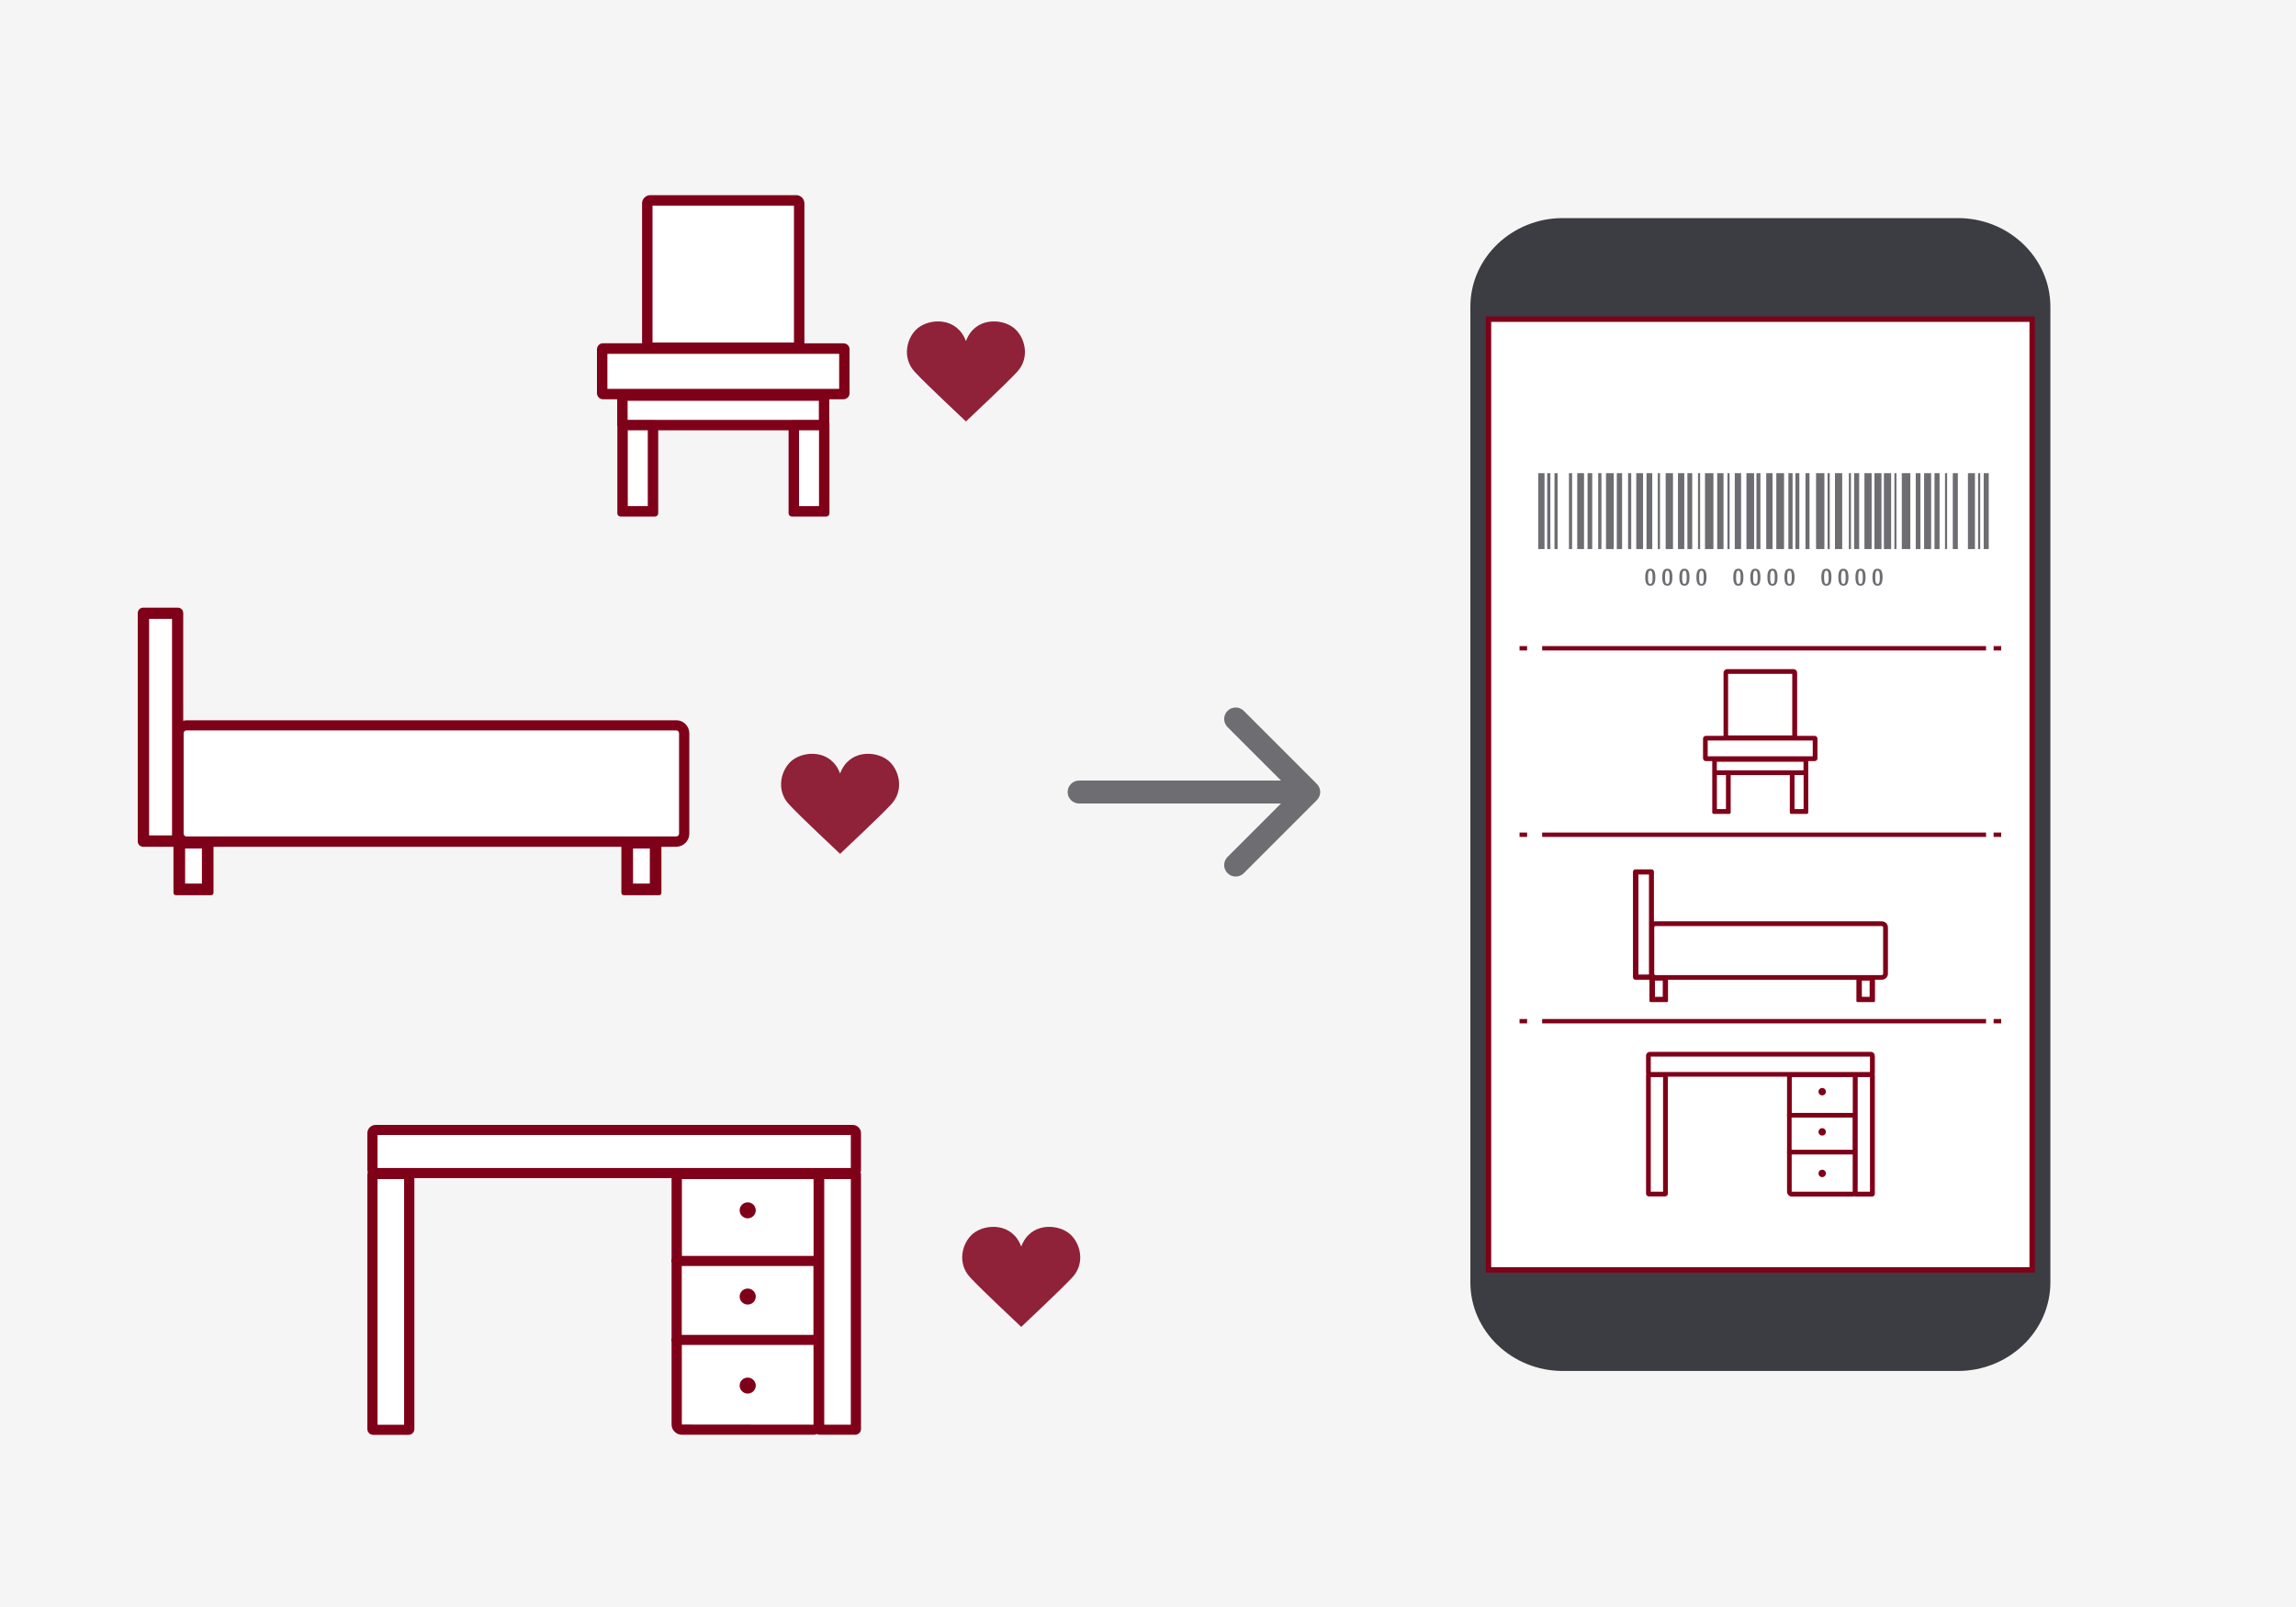 <svg width="200" height="140" viewBox="0 0 200 140" fill="none" xmlns="http://www.w3.org/2000/svg">
<rect width="200" height="140" fill="#F5F5F5"/>
<path d="M178.604 111.727C178.604 115.969 174.979 119.437 170.557 119.437H136.127C131.699 119.437 128.081 115.962 128.081 111.727V26.711C128.081 22.468 131.699 19 136.127 19H170.557C174.986 19 178.604 22.468 178.604 26.711V111.727Z" fill="#3C3C43"/>
<path d="M177.018 27.807H129.66V110.63H177.018V27.807Z" fill="white"/>
<path d="M177.018 27.807H129.66V110.63H177.018V27.807Z" stroke="#7F0019" stroke-width="0.47" stroke-miterlimit="10"/>
<path d="M163.905 80.26H144.201C144.153 80.26 144.112 80.267 144.07 80.281V75.949C144.07 75.833 143.974 75.737 143.858 75.737H142.457C142.34 75.737 142.244 75.833 142.244 75.949V85.14C142.244 85.257 142.34 85.353 142.457 85.353H143.679V87.203C143.679 87.258 143.727 87.299 143.782 87.299H145.196C145.251 87.299 145.299 87.258 145.299 87.203V85.353H161.708V87.203C161.708 87.258 161.756 87.299 161.811 87.299H163.225C163.28 87.299 163.328 87.258 163.328 87.203V85.353H163.925C164.214 85.353 164.454 85.12 164.454 84.825V80.788C164.454 80.5 164.221 80.267 163.925 80.267M162.861 86.84H162.182V85.428H162.861V86.84ZM143.638 84.9H142.718V76.189H143.638V84.9ZM144.839 86.84H144.16V85.428H144.839V86.84ZM164.035 84.832C164.035 84.894 163.98 84.948 163.919 84.948H144.215C144.153 84.948 144.098 84.894 144.098 84.832V80.795C144.098 80.733 144.153 80.678 144.215 80.678H163.919C163.98 80.678 164.035 80.733 164.035 80.795V84.832Z" fill="#7F0019"/>
<path d="M158.09 64.106H156.545V58.616C156.545 58.437 156.401 58.294 156.222 58.294H150.455C150.277 58.294 150.133 58.437 150.133 58.616V64.106H148.588C148.457 64.106 148.348 64.215 148.348 64.346V66.066C148.348 66.196 148.457 66.306 148.588 66.306H149.151V67.341C149.151 67.341 149.151 67.354 149.151 67.368V70.781C149.151 70.85 149.206 70.905 149.274 70.905H150.634C150.702 70.905 150.757 70.85 150.757 70.781V67.526H155.907V70.781C155.907 70.85 155.962 70.905 156.03 70.905H157.39C157.458 70.905 157.513 70.85 157.513 70.781V67.238C157.513 67.238 157.513 67.224 157.513 67.21V66.306H158.076C158.207 66.306 158.316 66.196 158.316 66.066V64.346C158.316 64.215 158.207 64.106 158.076 64.106M150.531 58.705H156.119V64.071H150.531V58.705ZM150.345 70.487H149.556V67.519H150.345V70.487ZM156.016 67.108H150.648C150.648 67.108 150.634 67.108 150.627 67.108H149.549V66.361H157.101V67.108H156.03C156.03 67.108 156.023 67.108 156.016 67.108ZM157.108 70.487H156.318V67.519H157.108V70.487ZM157.904 65.888H148.753V64.51H157.904V65.888Z" fill="#7F0019"/>
<path d="M163.301 91.973C163.301 91.788 163.15 91.637 162.964 91.637H143.72C143.535 91.637 143.384 91.788 143.384 91.973V93.467C143.384 93.501 143.391 93.536 143.404 93.57C143.391 93.597 143.384 93.632 143.384 93.659V103.995C143.384 104.118 143.487 104.228 143.617 104.228H145.052C145.176 104.228 145.286 104.125 145.286 103.995V93.796H155.666C155.666 93.796 155.666 93.824 155.666 93.844V97.1C155.666 97.1 155.652 97.141 155.652 97.168C155.652 97.196 155.652 97.216 155.666 97.237V100.314C155.666 100.314 155.652 100.355 155.652 100.383C155.652 100.41 155.652 100.431 155.666 100.451V103.823C155.666 104.05 155.852 104.242 156.085 104.242H161.392C161.447 104.242 161.495 104.228 161.536 104.214C161.571 104.235 161.605 104.242 161.646 104.242H163.081C163.205 104.242 163.314 104.139 163.314 104.009V93.673C163.314 93.673 163.314 93.611 163.294 93.584C163.307 93.549 163.314 93.515 163.314 93.481V91.987L163.301 91.973ZM161.385 96.956H156.078V93.837H161.392V96.956H161.385ZM156.071 97.367H161.378V100.163H156.064V97.367H156.071ZM144.867 103.817H143.796V93.837H144.867V103.817ZM143.796 92.048H162.889V93.392H143.796V92.048ZM161.378 103.817H156.071V100.575H161.385V103.817H161.378ZM162.889 103.817H161.818V93.837H162.889V103.817Z" fill="#7F0019"/>
<path d="M158.728 94.783C158.55 94.783 158.406 94.927 158.406 95.105C158.406 95.284 158.55 95.427 158.728 95.427C158.907 95.427 159.051 95.284 159.051 95.105C159.051 94.927 158.907 94.783 158.728 94.783Z" fill="#7F0019"/>
<path d="M158.728 98.285C158.55 98.285 158.406 98.429 158.406 98.608C158.406 98.786 158.55 98.93 158.728 98.93C158.907 98.93 159.051 98.786 159.051 98.608C159.051 98.429 158.907 98.285 158.728 98.285Z" fill="#7F0019"/>
<path d="M158.728 102.549C158.907 102.549 159.051 102.405 159.051 102.226C159.051 102.048 158.907 101.904 158.728 101.904C158.55 101.904 158.406 102.048 158.406 102.226C158.406 102.405 158.55 102.549 158.728 102.549Z" fill="#7F0019"/>
<path d="M132.365 72.721H133.024" stroke="#7F0019" stroke-width="0.38" stroke-miterlimit="10"/>
<path d="M134.335 72.721H173.001" stroke="#7F0019" stroke-width="0.38" stroke-miterlimit="10"/>
<path d="M173.661 72.721H174.32" stroke="#7F0019" stroke-width="0.38" stroke-miterlimit="10"/>
<path d="M132.365 56.477H133.024" stroke="#7F0019" stroke-width="0.38" stroke-miterlimit="10"/>
<path d="M134.335 56.477H173.001" stroke="#7F0019" stroke-width="0.38" stroke-miterlimit="10"/>
<path d="M173.661 56.477H174.32" stroke="#7F0019" stroke-width="0.38" stroke-miterlimit="10"/>
<path d="M132.365 88.965H133.024" stroke="#7F0019" stroke-width="0.38" stroke-miterlimit="10"/>
<path d="M134.335 88.965H173.001" stroke="#7F0019" stroke-width="0.38" stroke-miterlimit="10"/>
<path d="M173.661 88.965H174.32" stroke="#7F0019" stroke-width="0.38" stroke-miterlimit="10"/>
<path d="M134.541 41.221H133.992V47.834H134.541V41.221Z" fill="#6D6D72"/>
<path d="M135.049 41.221H134.774V47.834H135.049V41.221Z" fill="#6D6D72"/>
<path d="M135.681 41.221H135.406V47.834H135.681V41.221Z" fill="#6D6D72"/>
<path d="M136.944 41.221H136.669V47.834H136.944V41.221Z" fill="#6D6D72"/>
<path d="M139.498 41.221H139.216V47.834H139.498V41.221Z" fill="#6D6D72"/>
<path d="M142.093 41.221H141.818V47.834H142.093V41.221Z" fill="#6D6D72"/>
<path d="M144.599 41.221H144.407V47.834H144.599V41.221Z" fill="#6D6D72"/>
<path d="M148.094 41.221H147.908V47.834H148.094V41.221Z" fill="#6D6D72"/>
<path d="M150.661 41.221H150.476V47.834H150.661V41.221Z" fill="#6D6D72"/>
<path d="M159.387 41.221H159.195V47.834H159.387V41.221Z" fill="#6D6D72"/>
<path d="M163.033 41.221H162.408V47.834H163.033V41.221Z" fill="#6D6D72"/>
<path d="M164.735 41.221H164.104V47.834H164.735V41.221Z" fill="#6D6D72"/>
<path d="M161.948 41.221H161.509V47.834H161.948V41.221Z" fill="#6D6D72"/>
<path d="M168.951 41.221H168.511V47.834H168.951V41.221Z" fill="#6D6D72"/>
<path d="M170.544 41.221H170.104V47.834H170.544V41.221Z" fill="#6D6D72"/>
<path d="M166.404 41.221H165.662V47.834H166.404V41.221Z" fill="#6D6D72"/>
<path d="M163.891 41.221H163.28V47.834H163.891V41.221Z" fill="#6D6D72"/>
<path d="M168.216 41.221H167.605V47.834H168.216V41.221Z" fill="#6D6D72"/>
<path d="M172.034 41.221H171.423V47.834H172.034V41.221Z" fill="#6D6D72"/>
<path d="M173.235 41.221H172.796V47.834H173.235V41.221Z" fill="#6D6D72"/>
<path d="M156.147 41.221H155.783V47.834H156.147V41.221Z" fill="#6D6D72"/>
<path d="M161.234 41.221H161.049V47.834H161.234V41.221Z" fill="#6D6D72"/>
<path d="M169.61 41.221H169.425V47.834H169.61V41.221Z" fill="#6D6D72"/>
<path d="M172.493 41.221H172.308V47.834H172.493V41.221Z" fill="#6D6D72"/>
<path d="M165.196 41.221H165.017V47.834H165.196V41.221Z" fill="#6D6D72"/>
<path d="M167.289 41.221H166.877V47.834H167.289V41.221Z" fill="#6D6D72"/>
<path d="M153.346 41.221H153.002V47.834H153.346V41.221Z" fill="#6D6D72"/>
<path d="M156.737 41.221H156.394V47.834H156.737V41.221Z" fill="#6D6D72"/>
<path d="M157.623 41.221H157.273V47.834H157.623V41.221Z" fill="#6D6D72"/>
<path d="M160.472 41.221H159.84V47.834H160.472V41.221Z" fill="#6D6D72"/>
<path d="M158.92 41.221H158.193V47.834H158.92V41.221Z" fill="#6D6D72"/>
<path d="M150.132 41.221H149.583V47.834H150.132V41.221Z" fill="#6D6D72"/>
<path d="M152.796 41.221H152.13V47.834H152.796V41.221Z" fill="#6D6D72"/>
<path d="M155.405 41.221H154.732V47.834H155.405V41.221Z" fill="#6D6D72"/>
<path d="M151.663 41.221H151.114V47.834H151.663V41.221Z" fill="#6D6D72"/>
<path d="M154.403 41.221H153.854V47.834H154.403V41.221Z" fill="#6D6D72"/>
<path d="M143.926 41.221H143.425V47.834H143.926V41.221Z" fill="#6D6D72"/>
<path d="M147.407 41.221H146.988V47.834H147.407V41.221Z" fill="#6D6D72"/>
<path d="M145.732 41.221H145.093V47.834H145.732V41.221Z" fill="#6D6D72"/>
<path d="M146.714 41.221H146.164V47.834H146.714V41.221Z" fill="#6D6D72"/>
<path d="M149.254 41.221H148.519V47.834H149.254V41.221Z" fill="#6D6D72"/>
<path d="M141.297 41.221H140.837V47.834H141.297V41.221Z" fill="#6D6D72"/>
<path d="M143.123 41.221H142.532V47.834H143.123V41.221Z" fill="#6D6D72"/>
<path d="M137.981 41.221H137.39V47.834H137.981V41.221Z" fill="#6D6D72"/>
<path d="M138.695 41.221H138.29V47.834H138.695V41.221Z" fill="#6D6D72"/>
<path d="M140.569 41.221H139.896V47.834H140.569V41.221Z" fill="#6D6D72"/>
<path d="M143.755 49.548C144.036 49.548 144.194 49.726 144.194 50.288C144.194 50.85 144.036 51.028 143.755 51.028C143.473 51.028 143.315 50.85 143.315 50.288C143.315 49.726 143.473 49.548 143.755 49.548ZM143.755 50.871C143.912 50.871 143.954 50.713 143.954 50.295C143.954 49.877 143.912 49.719 143.755 49.719C143.597 49.719 143.555 49.877 143.555 50.295C143.555 50.713 143.597 50.871 143.755 50.871Z" fill="#6D6D72"/>
<path d="M145.237 49.548C145.519 49.548 145.677 49.726 145.677 50.288C145.677 50.85 145.519 51.028 145.237 51.028C144.956 51.028 144.798 50.85 144.798 50.288C144.798 49.726 144.956 49.548 145.237 49.548ZM145.237 50.871C145.395 50.871 145.437 50.713 145.437 50.295C145.437 49.877 145.395 49.719 145.237 49.719C145.08 49.719 145.038 49.877 145.038 50.295C145.038 50.713 145.08 50.871 145.237 50.871Z" fill="#6D6D72"/>
<path d="M146.727 49.548C147.009 49.548 147.167 49.726 147.167 50.288C147.167 50.85 147.009 51.028 146.727 51.028C146.446 51.028 146.288 50.85 146.288 50.288C146.288 49.726 146.446 49.548 146.727 49.548ZM146.727 50.871C146.885 50.871 146.926 50.713 146.926 50.295C146.926 49.877 146.885 49.719 146.727 49.719C146.569 49.719 146.528 49.877 146.528 50.295C146.528 50.713 146.569 50.871 146.727 50.871Z" fill="#6D6D72"/>
<path d="M148.21 49.548C148.492 49.548 148.65 49.726 148.65 50.288C148.65 50.85 148.492 51.028 148.21 51.028C147.929 51.028 147.771 50.85 147.771 50.288C147.771 49.726 147.929 49.548 148.21 49.548ZM148.21 50.871C148.368 50.871 148.409 50.713 148.409 50.295C148.409 49.877 148.368 49.719 148.21 49.719C148.052 49.719 148.011 49.877 148.011 50.295C148.011 50.713 148.052 50.871 148.21 50.871Z" fill="#6D6D72"/>
<path d="M151.423 49.548C151.705 49.548 151.863 49.726 151.863 50.288C151.863 50.85 151.705 51.028 151.423 51.028C151.142 51.028 150.984 50.85 150.984 50.288C150.984 49.726 151.142 49.548 151.423 49.548ZM151.423 50.871C151.581 50.871 151.622 50.713 151.622 50.295C151.622 49.877 151.581 49.719 151.423 49.719C151.265 49.719 151.224 49.877 151.224 50.295C151.224 50.713 151.265 50.871 151.423 50.871Z" fill="#6D6D72"/>
<path d="M152.906 49.548C153.188 49.548 153.346 49.726 153.346 50.288C153.346 50.85 153.188 51.028 152.906 51.028C152.625 51.028 152.467 50.85 152.467 50.288C152.467 49.726 152.625 49.548 152.906 49.548ZM152.906 50.871C153.064 50.871 153.105 50.713 153.105 50.295C153.105 49.877 153.064 49.719 152.906 49.719C152.748 49.719 152.707 49.877 152.707 50.295C152.707 50.713 152.748 50.871 152.906 50.871Z" fill="#6D6D72"/>
<path d="M154.396 49.548C154.677 49.548 154.835 49.726 154.835 50.288C154.835 50.85 154.677 51.028 154.396 51.028C154.114 51.028 153.957 50.85 153.957 50.288C153.957 49.726 154.114 49.548 154.396 49.548ZM154.396 50.871C154.554 50.871 154.595 50.713 154.595 50.295C154.595 49.877 154.554 49.719 154.396 49.719C154.238 49.719 154.197 49.877 154.197 50.295C154.197 50.713 154.238 50.871 154.396 50.871Z" fill="#6D6D72"/>
<path d="M155.879 49.548C156.161 49.548 156.319 49.726 156.319 50.288C156.319 50.85 156.161 51.028 155.879 51.028C155.598 51.028 155.44 50.85 155.44 50.288C155.44 49.726 155.598 49.548 155.879 49.548ZM155.879 50.871C156.037 50.871 156.078 50.713 156.078 50.295C156.078 49.877 156.037 49.719 155.879 49.719C155.721 49.719 155.68 49.877 155.68 50.295C155.68 50.713 155.721 50.871 155.879 50.871Z" fill="#6D6D72"/>
<path d="M159.092 49.548C159.373 49.548 159.531 49.726 159.531 50.288C159.531 50.85 159.373 51.028 159.092 51.028C158.811 51.028 158.653 50.85 158.653 50.288C158.653 49.726 158.811 49.548 159.092 49.548ZM159.092 50.871C159.25 50.871 159.291 50.713 159.291 50.295C159.291 49.877 159.25 49.719 159.092 49.719C158.934 49.719 158.893 49.877 158.893 50.295C158.893 50.713 158.934 50.871 159.092 50.871Z" fill="#6D6D72"/>
<path d="M160.575 49.548C160.856 49.548 161.014 49.726 161.014 50.288C161.014 50.85 160.856 51.028 160.575 51.028C160.293 51.028 160.135 50.85 160.135 50.288C160.135 49.726 160.293 49.548 160.575 49.548ZM160.575 50.871C160.733 50.871 160.774 50.713 160.774 50.295C160.774 49.877 160.733 49.719 160.575 49.719C160.417 49.719 160.376 49.877 160.376 50.295C160.376 50.713 160.417 50.871 160.575 50.871Z" fill="#6D6D72"/>
<path d="M162.065 49.548C162.346 49.548 162.504 49.726 162.504 50.288C162.504 50.85 162.346 51.028 162.065 51.028C161.783 51.028 161.625 50.85 161.625 50.288C161.625 49.726 161.783 49.548 162.065 49.548ZM162.065 50.871C162.223 50.871 162.264 50.713 162.264 50.295C162.264 49.877 162.223 49.719 162.065 49.719C161.907 49.719 161.866 49.877 161.866 50.295C161.866 50.713 161.907 50.871 162.065 50.871Z" fill="#6D6D72"/>
<path d="M163.548 49.548C163.829 49.548 163.987 49.726 163.987 50.288C163.987 50.85 163.829 51.028 163.548 51.028C163.266 51.028 163.108 50.85 163.108 50.288C163.108 49.726 163.266 49.548 163.548 49.548ZM163.548 50.871C163.706 50.871 163.747 50.713 163.747 50.295C163.747 49.877 163.706 49.719 163.548 49.719C163.39 49.719 163.349 49.877 163.349 50.295C163.349 50.713 163.39 50.871 163.548 50.871Z" fill="#6D6D72"/>
<path d="M84.141 36.717C83.75 36.327 80.818 33.619 79.685 32.399C78.518 31.145 78.992 29.329 79.987 28.554C81.052 27.725 83.365 27.615 84.141 29.719C84.917 27.615 87.237 27.725 88.295 28.554C89.29 29.336 89.764 31.145 88.597 32.399C87.457 33.619 84.525 36.333 84.141 36.717Z" fill="#8F2238"/>
<path fill-rule="evenodd" clip-rule="evenodd" d="M15 53.5H12.5V73H15H16V77H18V73H55V77H57V73H59.5V63H15V53.5Z" fill="white"/>
<path d="M58.905 62.754H16.243C16.147 62.754 16.051 62.768 15.961 62.795V53.405C15.961 53.152 15.755 52.939 15.495 52.939H12.467C12.213 52.939 12 53.145 12 53.405V73.302C12 73.556 12.206 73.768 12.467 73.768H15.11V77.778C15.11 77.894 15.206 77.99 15.323 77.99H18.385C18.502 77.99 18.598 77.894 18.598 77.778V73.768H54.127V77.778C54.127 77.894 54.223 77.99 54.34 77.99H57.401C57.518 77.99 57.614 77.894 57.614 77.778V73.768H58.905C59.53 73.768 60.045 73.254 60.045 72.63V63.885C60.045 63.261 59.537 62.747 58.905 62.747M56.605 76.976H55.143V73.919H56.605V76.976ZM14.986 72.781H12.989V53.913H14.986V72.781ZM17.588 76.976H16.126V73.919H17.588V76.976ZM59.152 72.624C59.152 72.761 59.042 72.87 58.905 72.87H16.243C16.106 72.87 15.996 72.761 15.996 72.624V63.878C15.996 63.741 16.106 63.631 16.243 63.631H58.905C59.035 63.631 59.152 63.741 59.152 63.878V72.624Z" fill="#7F0019"/>
<path d="M73.179 74.386C72.787 73.996 69.856 71.288 68.723 70.069C67.556 68.814 68.03 66.998 69.025 66.223C70.089 65.394 72.403 65.284 73.179 67.389C73.955 65.284 76.275 65.394 77.332 66.223C78.328 67.005 78.802 68.814 77.635 70.069C76.495 71.288 73.563 74.003 73.179 74.386Z" fill="#8F2238"/>
<path d="M88.958 115.598C88.566 115.207 85.635 112.5 84.502 111.28C83.335 110.026 83.808 108.216 84.804 107.435C85.868 106.606 88.182 106.496 88.958 108.6C89.734 106.496 92.054 106.606 93.111 107.435C94.107 108.216 94.581 110.026 93.413 111.28C92.274 112.5 89.342 115.214 88.958 115.598Z" fill="#8F2238"/>
<g clip-path="url(#clip0_673_833)">
<path fill-rule="evenodd" clip-rule="evenodd" d="M32.595 98.59H74.262V102.131V124.557H59.381V102.131H35.571V124.557H32.595V102.131V101.541V98.59Z" fill="white"/>
<path d="M75 98.72C75 98.325 74.673 98 74.274 98H32.726C32.327 98 32 98.325 32 98.72V101.919C32 101.995 32.018 102.072 32.042 102.143C32.018 102.202 32 102.267 32 102.338V124.504C32 124.776 32.226 125 32.5 125H35.595C35.869 125 36.095 124.776 36.095 124.504V102.633H58.512C58.512 102.662 58.5 102.698 58.5 102.727V109.703C58.482 109.75 58.47 109.791 58.47 109.845C58.47 109.898 58.482 109.939 58.5 109.986V116.584C58.482 116.631 58.47 116.673 58.47 116.726C58.47 116.779 58.482 116.82 58.5 116.868V124.103C58.5 124.593 58.905 124.994 59.399 124.994H70.857C70.97 124.994 71.077 124.97 71.173 124.935C71.244 124.97 71.321 124.994 71.405 124.994H74.5C74.774 124.994 75 124.77 75 124.498V102.338C75 102.267 74.988 102.202 74.958 102.143C74.982 102.072 75 101.995 75 101.919V98.72ZM70.863 109.414H59.399V102.721H70.857L70.869 102.733V109.414H70.863ZM59.393 110.293H70.857V116.295H59.387V110.293H59.393ZM35.202 124.121H32.887V102.721H35.202V124.121ZM32.887 98.879H74.113V101.753H32.887V98.879ZM70.857 124.115L59.393 124.103V117.169H70.863V124.115H70.857ZM74.113 124.115H71.798V102.721H74.113V124.121V124.115Z" fill="#7F0019"/>
<path d="M65.131 104.746C64.744 104.746 64.428 105.058 64.428 105.442C64.428 105.826 64.744 106.138 65.131 106.138C65.518 106.138 65.833 105.826 65.833 105.442C65.833 105.058 65.518 104.746 65.131 104.746Z" fill="#7F0019"/>
<path d="M65.131 112.258C64.744 112.258 64.428 112.571 64.428 112.955C64.428 113.338 64.744 113.651 65.131 113.651C65.518 113.651 65.833 113.338 65.833 112.955C65.833 112.571 65.518 112.258 65.131 112.258Z" fill="#7F0019"/>
<path d="M65.131 121.406C65.518 121.406 65.833 121.093 65.833 120.71C65.833 120.326 65.518 120.013 65.131 120.013C64.744 120.013 64.428 120.326 64.428 120.71C64.428 121.093 64.744 121.406 65.131 121.406Z" fill="#7F0019"/>
</g>
<g clip-path="url(#clip1_673_833)">
<path fill-rule="evenodd" clip-rule="evenodd" d="M56.4 17.444H69.6V30.333H73.56V34.333L71.8 34.333V37L71.8 44.555H69.16V37H56.84V44.555H54.2V37V34.333L52.44 34.333V30.333H56.4V17.444Z" fill="white"/>
<path d="M73.475 29.91H70.07V17.717C70.07 17.323 69.748 17 69.357 17H56.643C56.252 17 55.93 17.323 55.93 17.717V29.903H52.525C52.231 29.903 52 30.142 52 30.438V34.256C52 34.544 52.238 34.783 52.525 34.783H53.762V37.075C53.762 37.075 53.769 37.111 53.776 37.132V44.719C53.776 44.873 53.902 45 54.056 45H57.056C57.21 45 57.336 44.873 57.336 44.719V37.49H68.692V44.719C68.692 44.873 68.818 45 68.972 45H71.972C72.126 45 72.252 44.873 72.252 44.719V36.85C72.252 36.85 72.245 36.815 72.238 36.794V34.783H73.475C73.769 34.783 74.007 34.544 74.007 34.256V30.438C74.007 30.142 73.769 29.91 73.475 29.91ZM56.839 17.914H69.161V29.84H56.839V17.914ZM56.427 44.093H54.685V37.49H56.427V44.093ZM68.937 36.583H57.091C57.091 36.583 57.07 36.576 57.056 36.576H54.671V34.917H71.329V36.576H68.972C68.972 36.576 68.951 36.576 68.937 36.583ZM71.343 44.093H69.601V37.49H71.343V44.093ZM73.098 33.876H52.909V30.824H73.098V33.876Z" fill="#7F0019"/>
</g>
<path d="M94 68C93.448 68 93 68.448 93 69C93 69.552 93.448 70 94 70V68ZM114.707 69.707C115.098 69.317 115.098 68.683 114.707 68.293L108.343 61.929C107.953 61.538 107.319 61.538 106.929 61.929C106.538 62.319 106.538 62.953 106.929 63.343L112.586 69L106.929 74.657C106.538 75.047 106.538 75.68 106.929 76.071C107.319 76.462 107.953 76.462 108.343 76.071L114.707 69.707ZM94 70H114V68H94V70Z" fill="#6D6D72"/>
<defs>
<clipPath id="clip0_673_833">
<rect width="43" height="27" fill="white" transform="translate(32 98)"/>
</clipPath>
<clipPath id="clip1_673_833">
<rect width="22" height="28" fill="white" transform="translate(52 17)"/>
</clipPath>
</defs>
</svg>
